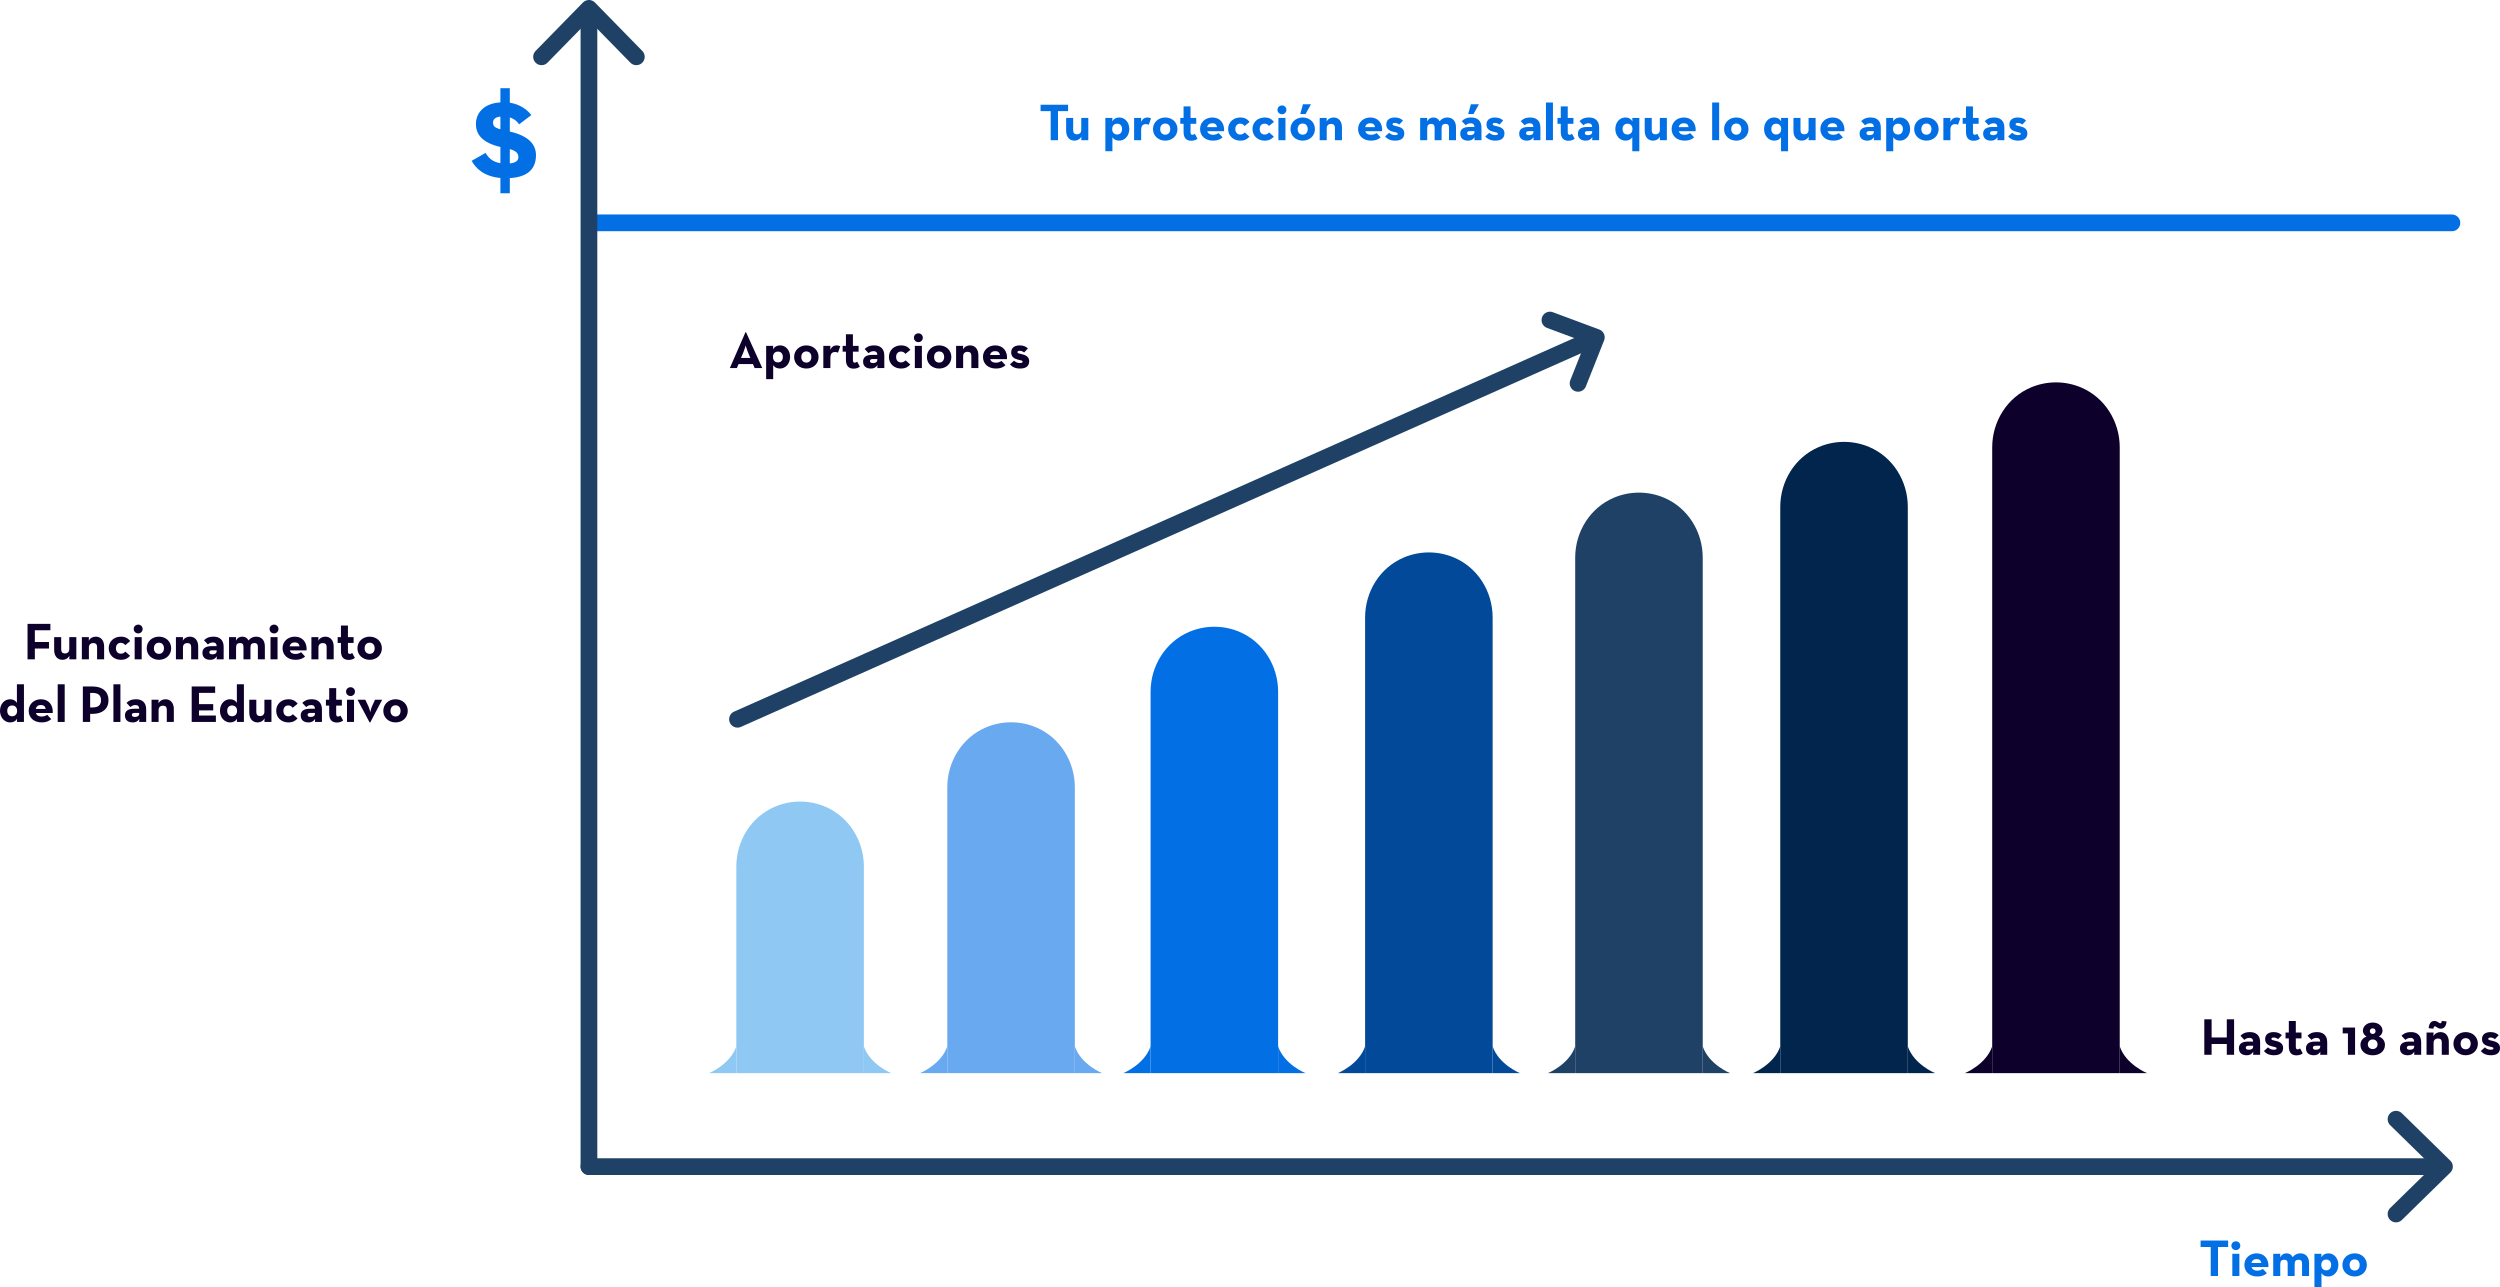 <!-- Generator: Adobe Illustrator 17.0.0, SVG Export Plug-In  -->
<svg version="1.1"
	 xmlns="http://www.w3.org/2000/svg" xmlns:xlink="http://www.w3.org/1999/xlink" xmlns:a="http://ns.adobe.com/AdobeSVGViewerExtensions/3.0/"
	 x="0px" y="0px" width="713.122px" height="367.141px" viewBox="0 0 713.122 367.141" enable-background="new 0 0 713.122 367.141"
	 xml:space="preserve">
<defs>
</defs>
<g>
	
		<line fill="none" stroke="#036FE5" stroke-width="4.774" stroke-linecap="round" stroke-linejoin="round" stroke-miterlimit="10" x1="170.019" y1="63.57" x2="699.403" y2="63.57"/>
	<g>
		<g>
			<path fill="#0D002A" d="M628.776,290.759h2.082v5.177h4.33v-5.177h2.082v10.116h-2.082v-3.08h-4.33v3.08h-2.082V290.759z"/>
			<path fill="#0D002A" d="M641.648,296.055c-0.759,0-1.161,0.327-1.443,0.58l-1.116-1.19c0.596-0.58,1.265-1.041,2.753-1.041
				c1.621,0,2.856,0.878,2.856,2.871v3.601h-1.994l0.045-0.878c-0.477,0.729-1.026,1.012-1.875,1.012
				c-1.16,0-2.231-0.521-2.231-1.993c0-1.354,1.026-1.904,2.589-1.904h1.473C642.675,296.382,642.317,296.055,641.648,296.055z
				 M641.336,298.301c-0.506,0-0.729,0.224-0.729,0.581c0,0.356,0.298,0.564,0.863,0.564c0.818,0,1.234-0.356,1.234-0.893v-0.253
				H641.336z"/>
			<path fill="#0D002A" d="M645.771,299.804l1.176-1.041c0.431,0.416,0.981,0.669,1.577,0.669c0.654,0,0.862-0.119,0.862-0.387
				c0-0.342-0.401-0.342-1.428-0.609c-0.863-0.224-1.83-0.699-1.83-2.023c0-1.429,1.101-2.009,2.454-2.009
				c1.042,0,1.786,0.342,2.307,0.878l-1.071,1.146c-0.298-0.253-0.744-0.477-1.22-0.477c-0.462,0-0.685,0.119-0.685,0.372
				c0,0.357,0.401,0.402,1.265,0.596c0.922,0.208,2.083,0.64,2.083,1.979c0,1.16-0.61,2.112-2.604,2.112
				C647.184,301.009,646.321,300.458,645.771,299.804z"/>
			<path fill="#0D002A" d="M652.883,298.495v-2.292h-0.938v-1.666h0.938v-3.303h1.993v3.303h1.622v1.666h-1.622v2.351
				c0,0.641,0.209,0.774,0.521,0.774c0.327,0,0.565-0.179,0.699-0.269l0.759,1.398c-0.312,0.253-0.849,0.581-1.771,0.581
				C653.806,301.039,652.883,300.399,652.883,298.495z"/>
			<path fill="#0D002A" d="M660.784,296.055c-0.759,0-1.161,0.327-1.443,0.58l-1.116-1.19c0.596-0.58,1.265-1.041,2.753-1.041
				c1.621,0,2.856,0.878,2.856,2.871v3.601h-1.994l0.045-0.878c-0.477,0.729-1.026,1.012-1.875,1.012
				c-1.16,0-2.231-0.521-2.231-1.993c0-1.354,1.026-1.904,2.589-1.904h1.473C661.811,296.382,661.453,296.055,660.784,296.055z
				 M660.472,298.301c-0.506,0-0.729,0.224-0.729,0.581c0,0.356,0.298,0.564,0.863,0.564c0.818,0,1.234-0.356,1.234-0.893v-0.253
				H660.472z"/>
			<path fill="#0D002A" d="M669.743,294.775h-1.488v-1.666h3.526v7.766h-2.038V294.775z"/>
			<path fill="#0D002A" d="M673.314,298.063c0-1.221,0.729-2.009,1.756-2.396c-0.58-0.327-1.057-0.848-1.057-1.682
				c0-1.115,1.012-2.306,2.812-2.306c1.814,0,2.781,1.19,2.781,2.306c0,0.834-0.461,1.354-1.041,1.682
				c1.026,0.387,1.74,1.175,1.74,2.396c0,1.74-1.442,2.96-3.496,2.96C674.787,301.023,673.314,299.804,673.314,298.063z
				 M678.194,297.899c0-0.759-0.521-1.398-1.384-1.398c-0.862,0-1.384,0.64-1.384,1.398s0.521,1.339,1.384,1.339
				C677.674,299.238,678.194,298.658,678.194,297.899z M677.629,294.136c0-0.491-0.342-0.804-0.803-0.804
				c-0.462,0-0.834,0.312-0.834,0.804c0,0.476,0.372,0.803,0.834,0.803C677.287,294.938,677.629,294.611,677.629,294.136z"/>
			<path fill="#0D002A" d="M687.586,296.055c-0.759,0-1.161,0.327-1.443,0.58l-1.116-1.19c0.596-0.58,1.265-1.041,2.753-1.041
				c1.621,0,2.856,0.878,2.856,2.871v3.601h-1.994l0.045-0.878c-0.477,0.729-1.026,1.012-1.875,1.012
				c-1.16,0-2.231-0.521-2.231-1.993c0-1.354,1.026-1.904,2.589-1.904h1.473C688.612,296.382,688.255,296.055,687.586,296.055z
				 M687.273,298.301c-0.506,0-0.729,0.224-0.729,0.581c0,0.356,0.298,0.564,0.863,0.564c0.818,0,1.234-0.356,1.234-0.893v-0.253
				H687.273z"/>
			<path fill="#0D002A" d="M692.169,294.537h2.009l-0.045,1.042c0.387-0.759,1.131-1.176,2.009-1.176c1.384,0,2.38,1.012,2.38,2.812
				v3.66h-2.008v-3.526c0-0.714-0.343-1.115-1.057-1.115c-0.803,0-1.279,0.446-1.279,1.25v3.392h-2.009V294.537z M692.779,293.303
				c0.074-1.398,0.773-2.083,1.651-2.083c0.401,0,0.699,0.148,0.938,0.298c0.342,0.208,0.506,0.371,0.714,0.371
				c0.268,0,0.387-0.223,0.432-0.669l1.354,0.134c-0.074,1.398-0.759,2.083-1.651,2.083c-0.387,0-0.699-0.149-0.938-0.298
				c-0.342-0.208-0.49-0.372-0.714-0.372c-0.253,0-0.387,0.224-0.432,0.67L692.779,293.303z"/>
			<path fill="#0D002A" d="M699.834,297.721c0-1.934,1.532-3.317,3.496-3.317s3.481,1.384,3.481,3.317
				c0,1.92-1.518,3.288-3.481,3.288S699.834,299.641,699.834,297.721z M704.758,297.721c0-0.952-0.535-1.592-1.428-1.592
				s-1.443,0.64-1.443,1.592c0,0.938,0.551,1.592,1.443,1.592S704.758,298.658,704.758,297.721z"/>
			<path fill="#0D002A" d="M707.632,299.804l1.176-1.041c0.431,0.416,0.981,0.669,1.577,0.669c0.654,0,0.862-0.119,0.862-0.387
				c0-0.342-0.401-0.342-1.428-0.609c-0.863-0.224-1.83-0.699-1.83-2.023c0-1.429,1.101-2.009,2.454-2.009
				c1.042,0,1.786,0.342,2.307,0.878l-1.071,1.146c-0.298-0.253-0.744-0.477-1.22-0.477c-0.462,0-0.685,0.119-0.685,0.372
				c0,0.357,0.401,0.402,1.265,0.596c0.922,0.208,2.083,0.64,2.083,1.979c0,1.16-0.61,2.112-2.604,2.112
				C709.045,301.009,708.183,300.458,707.632,299.804z"/>
		</g>
	</g>
	<g>
		<g>
			<path fill="#036FE5" d="M134.548,45.862l3.974-2.247c0.762,1.324,1.886,2.568,4.213,2.93c0,0,0-4.655,0-4.615
				c-5.096-1.204-6.982-3.531-6.982-6.541s2.127-5.899,6.982-6.181v-4.053h2.689v4.134c3.05,0.481,5.057,2.126,6.14,3.531
				l-3.491,2.648c-0.401-0.643-1.244-1.525-2.648-1.967v4.014c4.896,1.123,7.464,3.371,7.464,6.741c0,3.934-2.367,6.261-7.464,6.542
				v4.334h-2.689v-4.374C138.039,50.357,135.632,47.949,134.548,45.862z M140.648,34.947c0,0.883,0.28,1.444,2.086,1.926v-3.611
				C141.17,33.422,140.648,34.104,140.648,34.947z M147.871,44.819c0-0.883-0.4-1.726-2.447-2.288v4.094
				C147.43,46.384,147.871,45.622,147.871,44.819z"/>
		</g>
	</g>
	<g>
		<g>
			<path fill="#036FE5" d="M630.605,355.699h-2.887v-1.829h7.855v1.829h-2.886v8.287h-2.083V355.699z"/>
			<path fill="#036FE5" d="M636.499,355.328c0-0.729,0.596-1.25,1.28-1.25c0.684,0,1.264,0.521,1.264,1.25
				c0,0.743-0.58,1.265-1.264,1.265C637.095,356.593,636.499,356.071,636.499,355.328z M636.768,357.648h2.008v6.338h-2.008V357.648
				z"/>
			<path fill="#036FE5" d="M643.895,362.454c0.729,0,1.279-0.283,1.592-0.506l1.146,1.234c-0.609,0.536-1.384,0.938-2.708,0.938
				c-2.261,0-3.719-1.368-3.719-3.317c0-1.919,1.532-3.288,3.496-3.288c2.276,0,3.511,1.696,3.362,3.913h-4.806
				C642.451,362.082,642.987,362.454,643.895,362.454z M645.04,360.267c-0.089-0.699-0.535-1.115-1.324-1.115
				c-0.788,0-1.324,0.356-1.487,1.115H645.04z"/>
			<path fill="#036FE5" d="M648.434,357.648h2.009l-0.045,0.982c0.446-0.774,1.042-1.116,1.801-1.116
				c0.818,0,1.398,0.342,1.785,1.086c0.521-0.654,1.22-1.086,2.157-1.086c1.592,0,2.514,1.057,2.514,2.797v3.675h-1.993v-3.496
				c0-0.744-0.238-1.146-0.997-1.146c-0.773,0-1.115,0.387-1.115,1.25v3.392h-1.994v-3.496c0-0.744-0.223-1.146-0.981-1.146
				c-0.773,0-1.131,0.387-1.131,1.25v3.392h-2.009V357.648z"/>
			<path fill="#036FE5" d="M660.19,357.648h2.009l-0.045,0.982c0.387-0.685,1.057-1.116,2.038-1.116
				c1.533,0,2.827,1.339,2.827,3.288s-1.324,3.317-2.871,3.317c-0.967,0-1.622-0.401-1.949-0.981v4.002h-2.009V357.648z
				 M664.951,360.803c0-0.938-0.535-1.518-1.383-1.518c-0.863,0-1.429,0.58-1.429,1.518c0,0.997,0.565,1.562,1.429,1.562
				C664.416,362.364,664.951,361.8,664.951,360.803z"/>
			<path fill="#036FE5" d="M668.168,360.832c0-1.934,1.532-3.317,3.496-3.317s3.481,1.384,3.481,3.317
				c0,1.92-1.518,3.288-3.481,3.288S668.168,362.752,668.168,360.832z M673.092,360.832c0-0.952-0.535-1.592-1.428-1.592
				s-1.443,0.64-1.443,1.592c0,0.938,0.551,1.592,1.443,1.592S673.092,361.769,673.092,360.832z"/>
		</g>
	</g>
	<g>
		<g>
			<path fill="#0D002A" d="M212.635,94.786h0.179l4.627,10.206h-2.188l-0.476-1.146h-4.106l-0.476,1.146h-2.009L212.635,94.786z
				 M214.033,102.106l-0.729-1.756c-0.298-0.714-0.61-1.815-0.61-1.815s-0.298,1.102-0.595,1.815l-0.729,1.756H214.033z"/>
			<path fill="#0D002A" d="M218.543,98.654h2.009l-0.045,0.982c0.387-0.685,1.057-1.116,2.038-1.116
				c1.533,0,2.827,1.339,2.827,3.288s-1.324,3.317-2.871,3.317c-0.967,0-1.622-0.401-1.949-0.981v4.002h-2.009V98.654z
				 M223.304,101.809c0-0.938-0.535-1.518-1.383-1.518c-0.863,0-1.429,0.58-1.429,1.518c0,0.997,0.565,1.562,1.429,1.562
				C222.769,103.37,223.304,102.806,223.304,101.809z"/>
			<path fill="#0D002A" d="M226.521,101.838c0-1.934,1.532-3.317,3.496-3.317s3.481,1.384,3.481,3.317
				c0,1.92-1.518,3.288-3.481,3.288S226.521,103.758,226.521,101.838z M231.444,101.838c0-0.952-0.535-1.592-1.428-1.592
				s-1.443,0.64-1.443,1.592c0,0.938,0.551,1.592,1.443,1.592S231.444,102.775,231.444,101.838z"/>
			<path fill="#0D002A" d="M234.854,98.654h2.009l-0.029,1.146c0.461-1.041,1.205-1.279,1.859-1.279
				c0.416,0,0.729,0.119,0.981,0.253l-0.64,1.83c-0.253-0.119-0.49-0.193-0.773-0.193c-0.907,0-1.398,0.416-1.398,1.771v2.812
				h-2.009V98.654z"/>
			<path fill="#0D002A" d="M241.298,102.611v-2.291h-0.938v-1.666h0.938v-3.303h1.993v3.303h1.622v1.666h-1.622v2.351
				c0,0.641,0.209,0.774,0.521,0.774c0.327,0,0.565-0.179,0.699-0.269l0.759,1.398c-0.312,0.253-0.849,0.581-1.771,0.581
				C242.221,105.156,241.298,104.516,241.298,102.611z"/>
			<path fill="#0D002A" d="M249.199,100.172c-0.759,0-1.161,0.327-1.443,0.58l-1.116-1.19c0.596-0.58,1.265-1.041,2.753-1.041
				c1.621,0,2.856,0.878,2.856,2.871v3.601h-1.994l0.045-0.878c-0.477,0.729-1.026,1.012-1.875,1.012
				c-1.16,0-2.231-0.521-2.231-1.993c0-1.354,1.026-1.904,2.589-1.904h1.473C250.226,100.499,249.868,100.172,249.199,100.172z
				 M248.887,102.418c-0.506,0-0.729,0.224-0.729,0.581c0,0.356,0.298,0.565,0.863,0.565c0.818,0,1.234-0.357,1.234-0.894v-0.253
				H248.887z"/>
			<path fill="#0D002A" d="M253.56,101.809c0-1.919,1.487-3.288,3.467-3.288c1.264,0,2.022,0.461,2.662,1.265l-1.428,1.16
				c-0.238-0.387-0.729-0.669-1.234-0.669c-0.908,0-1.414,0.64-1.414,1.532c0,0.922,0.506,1.577,1.414,1.577
				c0.64,0,0.981-0.298,1.279-0.596l1.354,1.19c-0.625,0.699-1.369,1.146-2.633,1.146
				C255.047,105.126,253.56,103.758,253.56,101.809z"/>
			<path fill="#0D002A" d="M260.688,96.334c0-0.729,0.596-1.25,1.28-1.25c0.684,0,1.264,0.521,1.264,1.25
				c0,0.743-0.58,1.265-1.264,1.265C261.283,97.599,260.688,97.077,260.688,96.334z M260.956,98.654h2.008v6.338h-2.008V98.654z"/>
			<path fill="#0D002A" d="M264.394,101.838c0-1.934,1.532-3.317,3.496-3.317s3.481,1.384,3.481,3.317
				c0,1.92-1.518,3.288-3.481,3.288S264.394,103.758,264.394,101.838z M269.317,101.838c0-0.952-0.535-1.592-1.428-1.592
				s-1.443,0.64-1.443,1.592c0,0.938,0.551,1.592,1.443,1.592S269.317,102.775,269.317,101.838z"/>
			<path fill="#0D002A" d="M272.727,98.654h2.009l-0.045,1.042c0.387-0.759,1.131-1.176,2.009-1.176
				c1.384,0,2.381,1.012,2.381,2.812v3.66h-2.009v-3.526c0-0.714-0.343-1.115-1.057-1.115c-0.803,0-1.279,0.446-1.279,1.25v3.392
				h-2.009V98.654z"/>
			<path fill="#0D002A" d="M284.081,103.46c0.729,0,1.279-0.283,1.592-0.506l1.146,1.234c-0.609,0.536-1.384,0.938-2.707,0.938
				c-2.262,0-3.72-1.368-3.72-3.317c0-1.919,1.532-3.288,3.496-3.288c2.276,0,3.511,1.696,3.362,3.913h-4.806
				C282.638,103.088,283.174,103.46,284.081,103.46z M285.227,101.272c-0.089-0.699-0.535-1.115-1.324-1.115
				c-0.788,0-1.324,0.356-1.487,1.115H285.227z"/>
			<path fill="#0D002A" d="M288.085,103.921l1.176-1.041c0.431,0.416,0.981,0.669,1.577,0.669c0.654,0,0.862-0.119,0.862-0.387
				c0-0.342-0.401-0.342-1.428-0.609c-0.863-0.224-1.83-0.699-1.83-2.023c0-1.429,1.101-2.009,2.454-2.009
				c1.042,0,1.786,0.342,2.307,0.878l-1.071,1.146c-0.298-0.253-0.744-0.477-1.22-0.477c-0.462,0-0.685,0.119-0.685,0.372
				c0,0.357,0.401,0.402,1.265,0.596c0.922,0.208,2.083,0.64,2.083,1.979c0,1.16-0.61,2.112-2.604,2.112
				C289.498,105.126,288.636,104.575,288.085,103.921z"/>
		</g>
	</g>
	<g>
		<path fill="#036FE5" d="M299.708,31.697h-2.886v-1.829h7.854v1.829h-2.886v8.287h-2.083V31.697z"/>
		<path fill="#036FE5" d="M304.113,37.307v-3.66h2.008v3.526c0,0.714,0.343,1.131,1.057,1.131c0.804,0,1.25-0.462,1.25-1.265v-3.393
			h2.008v6.338h-2.008l0.044-1.041c-0.387,0.759-1.115,1.175-1.993,1.175C305.095,40.118,304.113,39.106,304.113,37.307z"/>
		<path fill="#036FE5" d="M315.304,33.646h2.009l-0.045,0.982c0.387-0.685,1.057-1.116,2.038-1.116c1.533,0,2.827,1.339,2.827,3.288
			s-1.324,3.317-2.871,3.317c-0.967,0-1.622-0.401-1.949-0.981v4.002h-2.009V33.646z M320.064,36.801
			c0-0.938-0.535-1.518-1.383-1.518c-0.863,0-1.429,0.58-1.429,1.518c0,0.997,0.565,1.562,1.429,1.562
			C319.529,38.362,320.064,37.798,320.064,36.801z"/>
		<path fill="#036FE5" d="M323.504,33.646h2.009l-0.029,1.146c0.461-1.041,1.205-1.279,1.859-1.279c0.416,0,0.729,0.119,0.981,0.253
			l-0.64,1.83c-0.253-0.119-0.49-0.193-0.773-0.193c-0.907,0-1.398,0.416-1.398,1.771v2.812h-2.009V33.646z"/>
		<path fill="#036FE5" d="M328.893,36.83c0-1.934,1.532-3.317,3.496-3.317s3.481,1.384,3.481,3.317c0,1.92-1.518,3.288-3.481,3.288
			S328.893,38.75,328.893,36.83z M333.816,36.83c0-0.952-0.535-1.592-1.428-1.592s-1.443,0.64-1.443,1.592
			c0,0.938,0.551,1.592,1.443,1.592S333.816,37.768,333.816,36.83z"/>
		<path fill="#036FE5" d="M337.612,37.603v-2.291h-0.938v-1.666h0.938v-3.303h1.993v3.303h1.622v1.666h-1.622v2.351
			c0,0.641,0.209,0.774,0.521,0.774c0.327,0,0.565-0.179,0.699-0.269l0.759,1.398c-0.312,0.253-0.849,0.581-1.771,0.581
			C338.535,40.148,337.612,39.508,337.612,37.603z"/>
		<path fill="#036FE5" d="M346.005,38.452c0.729,0,1.279-0.283,1.592-0.506l1.146,1.234c-0.609,0.536-1.384,0.938-2.707,0.938
			c-2.262,0-3.72-1.368-3.72-3.317c0-1.919,1.532-3.288,3.496-3.288c2.276,0,3.511,1.696,3.362,3.913h-4.806
			C344.562,38.08,345.098,38.452,346.005,38.452z M347.15,36.265c-0.089-0.699-0.535-1.115-1.324-1.115
			c-0.788,0-1.324,0.356-1.487,1.115H347.15z"/>
		<path fill="#036FE5" d="M350.321,36.801c0-1.919,1.487-3.288,3.467-3.288c1.264,0,2.022,0.461,2.662,1.265l-1.428,1.16
			c-0.238-0.387-0.729-0.669-1.234-0.669c-0.908,0-1.414,0.64-1.414,1.532c0,0.922,0.506,1.577,1.414,1.577
			c0.64,0,0.981-0.298,1.279-0.596l1.354,1.19c-0.625,0.699-1.369,1.146-2.633,1.146C351.809,40.118,350.321,38.75,350.321,36.801z"
			/>
		<path fill="#036FE5" d="M357.271,36.801c0-1.919,1.487-3.288,3.467-3.288c1.264,0,2.022,0.461,2.662,1.265l-1.428,1.16
			c-0.238-0.387-0.729-0.669-1.234-0.669c-0.908,0-1.414,0.64-1.414,1.532c0,0.922,0.506,1.577,1.414,1.577
			c0.64,0,0.981-0.298,1.279-0.596l1.354,1.19c-0.625,0.699-1.369,1.146-2.633,1.146C358.759,40.118,357.271,38.75,357.271,36.801z"
			/>
		<path fill="#036FE5" d="M364.399,31.326c0-0.729,0.596-1.25,1.28-1.25c0.684,0,1.264,0.521,1.264,1.25
			c0,0.743-0.58,1.265-1.264,1.265C364.995,32.591,364.399,32.069,364.399,31.326z M364.668,33.646h2.008v6.338h-2.008V33.646z"/>
		<path fill="#036FE5" d="M368.105,36.83c0-1.934,1.532-3.317,3.496-3.317s3.481,1.384,3.481,3.317c0,1.92-1.518,3.288-3.481,3.288
			S368.105,38.75,368.105,36.83z M373.029,36.83c0-0.952-0.535-1.592-1.428-1.592s-1.443,0.64-1.443,1.592
			c0,0.938,0.551,1.592,1.443,1.592S373.029,37.768,373.029,36.83z M371.661,29.749h2.291l-1.547,2.797h-1.518L371.661,29.749z"/>
		<path fill="#036FE5" d="M376.438,33.646h2.009l-0.045,1.042c0.387-0.759,1.131-1.176,2.009-1.176c1.384,0,2.38,1.012,2.38,2.812
			v3.66h-2.008v-3.526c0-0.714-0.343-1.115-1.057-1.115c-0.803,0-1.279,0.446-1.279,1.25v3.392h-2.009V33.646z"/>
		<path fill="#036FE5" d="M391.082,38.452c0.729,0,1.279-0.283,1.592-0.506l1.146,1.234c-0.609,0.536-1.384,0.938-2.708,0.938
			c-2.261,0-3.719-1.368-3.719-3.317c0-1.919,1.532-3.288,3.496-3.288c2.276,0,3.511,1.696,3.362,3.913h-4.806
			C389.639,38.08,390.175,38.452,391.082,38.452z M392.228,36.265c-0.089-0.699-0.535-1.115-1.324-1.115
			c-0.788,0-1.324,0.356-1.487,1.115H392.228z"/>
		<path fill="#036FE5" d="M395.086,38.913l1.176-1.041c0.431,0.416,0.981,0.669,1.577,0.669c0.654,0,0.862-0.119,0.862-0.387
			c0-0.342-0.401-0.342-1.428-0.609c-0.863-0.224-1.83-0.699-1.83-2.023c0-1.429,1.101-2.009,2.454-2.009
			c1.042,0,1.786,0.342,2.307,0.878l-1.071,1.146c-0.298-0.253-0.744-0.477-1.22-0.477c-0.462,0-0.685,0.119-0.685,0.372
			c0,0.357,0.401,0.402,1.265,0.596c0.922,0.208,2.083,0.64,2.083,1.979c0,1.16-0.61,2.112-2.604,2.112
			C396.499,40.118,395.637,39.567,395.086,38.913z"/>
		<path fill="#036FE5" d="M405.101,33.646h2.009l-0.045,0.982c0.446-0.774,1.042-1.116,1.801-1.116c0.818,0,1.398,0.342,1.785,1.086
			c0.521-0.654,1.22-1.086,2.157-1.086c1.592,0,2.514,1.057,2.514,2.797v3.675h-1.993v-3.496c0-0.744-0.238-1.146-0.997-1.146
			c-0.773,0-1.115,0.387-1.115,1.25v3.392h-1.994v-3.496c0-0.744-0.223-1.146-0.981-1.146c-0.773,0-1.131,0.387-1.131,1.25v3.392
			h-2.009V33.646z"/>
		<path fill="#036FE5" d="M419.536,35.164c-0.759,0-1.161,0.327-1.443,0.58l-1.116-1.19c0.596-0.58,1.265-1.041,2.753-1.041
			c1.621,0,2.856,0.878,2.856,2.871v3.601h-1.994l0.045-0.878c-0.477,0.729-1.026,1.012-1.875,1.012
			c-1.16,0-2.231-0.521-2.231-1.993c0-1.354,1.026-1.904,2.589-1.904h1.473C420.562,35.491,420.205,35.164,419.536,35.164z
			 M419.224,37.41c-0.506,0-0.729,0.224-0.729,0.581c0,0.356,0.298,0.565,0.863,0.565c0.818,0,1.234-0.357,1.234-0.894V37.41
			H419.224z M419.565,29.749h2.291l-1.547,2.797h-1.518L419.565,29.749z"/>
		<path fill="#036FE5" d="M423.658,38.913l1.176-1.041c0.431,0.416,0.981,0.669,1.577,0.669c0.654,0,0.862-0.119,0.862-0.387
			c0-0.342-0.401-0.342-1.428-0.609c-0.863-0.224-1.83-0.699-1.83-2.023c0-1.429,1.101-2.009,2.454-2.009
			c1.042,0,1.786,0.342,2.307,0.878l-1.071,1.146c-0.298-0.253-0.744-0.477-1.22-0.477c-0.462,0-0.685,0.119-0.685,0.372
			c0,0.357,0.401,0.402,1.265,0.596c0.922,0.208,2.083,0.64,2.083,1.979c0,1.16-0.61,2.112-2.604,2.112
			C425.071,40.118,424.209,39.567,423.658,38.913z"/>
		<path fill="#036FE5" d="M436.352,35.164c-0.759,0-1.161,0.327-1.443,0.58l-1.116-1.19c0.596-0.58,1.265-1.041,2.753-1.041
			c1.621,0,2.856,0.878,2.856,2.871v3.601h-1.994l0.045-0.878c-0.477,0.729-1.026,1.012-1.875,1.012
			c-1.16,0-2.231-0.521-2.231-1.993c0-1.354,1.026-1.904,2.589-1.904h1.473C437.378,35.491,437.021,35.164,436.352,35.164z
			 M436.039,37.41c-0.506,0-0.729,0.224-0.729,0.581c0,0.356,0.298,0.565,0.863,0.565c0.818,0,1.234-0.357,1.234-0.894V37.41
			H436.039z"/>
		<path fill="#036FE5" d="M440.979,29.243h1.994v10.741h-1.994V29.243z"/>
		<path fill="#036FE5" d="M445.206,37.603v-2.291h-0.938v-1.666h0.938v-3.303h1.993v3.303h1.622v1.666h-1.622v2.351
			c0,0.641,0.209,0.774,0.521,0.774c0.327,0,0.565-0.179,0.699-0.269l0.759,1.398c-0.312,0.253-0.849,0.581-1.771,0.581
			C446.129,40.148,445.206,39.508,445.206,37.603z"/>
		<path fill="#036FE5" d="M453.107,35.164c-0.759,0-1.161,0.327-1.443,0.58l-1.116-1.19c0.596-0.58,1.265-1.041,2.753-1.041
			c1.621,0,2.856,0.878,2.856,2.871v3.601h-1.994l0.045-0.878c-0.477,0.729-1.026,1.012-1.875,1.012
			c-1.16,0-2.231-0.521-2.231-1.993c0-1.354,1.026-1.904,2.589-1.904h1.473C454.134,35.491,453.776,35.164,453.107,35.164z
			 M452.795,37.41c-0.506,0-0.729,0.224-0.729,0.581c0,0.356,0.298,0.565,0.863,0.565c0.818,0,1.234-0.357,1.234-0.894V37.41
			H452.795z"/>
		<path fill="#036FE5" d="M465.606,39.137c-0.342,0.58-0.996,0.981-1.964,0.981c-1.547,0-2.871-1.368-2.871-3.317
			s1.31-3.288,2.842-3.288c1.012,0,1.666,0.446,2.038,1.116l-0.045-0.982h2.009v9.492h-2.009V39.137z M465.651,36.801
			c0-0.938-0.565-1.518-1.428-1.518c-0.849,0-1.384,0.58-1.384,1.518c0,0.997,0.535,1.562,1.384,1.562
			C465.086,38.362,465.651,37.798,465.651,36.801z"/>
		<path fill="#036FE5" d="M469.15,37.307v-3.66h2.008v3.526c0,0.714,0.343,1.131,1.057,1.131c0.804,0,1.25-0.462,1.25-1.265v-3.393
			h2.008v6.338h-2.008l0.044-1.041c-0.387,0.759-1.115,1.175-1.993,1.175C470.132,40.118,469.15,39.106,469.15,37.307z"/>
		<path fill="#036FE5" d="M480.519,38.452c0.729,0,1.279-0.283,1.592-0.506l1.146,1.234c-0.609,0.536-1.384,0.938-2.707,0.938
			c-2.262,0-3.72-1.368-3.72-3.317c0-1.919,1.532-3.288,3.496-3.288c2.276,0,3.511,1.696,3.362,3.913h-4.806
			C479.075,38.08,479.611,38.452,480.519,38.452z M481.664,36.265c-0.089-0.699-0.535-1.115-1.324-1.115
			c-0.788,0-1.324,0.356-1.487,1.115H481.664z"/>
		<path fill="#036FE5" d="M488.392,29.243h1.994v10.741h-1.994V29.243z"/>
		<path fill="#036FE5" d="M491.785,36.83c0-1.934,1.532-3.317,3.496-3.317s3.481,1.384,3.481,3.317c0,1.92-1.518,3.288-3.481,3.288
			S491.785,38.75,491.785,36.83z M496.709,36.83c0-0.952-0.535-1.592-1.428-1.592s-1.443,0.64-1.443,1.592
			c0,0.938,0.551,1.592,1.443,1.592S496.709,37.768,496.709,36.83z"/>
		<path fill="#036FE5" d="M508.034,39.137c-0.342,0.58-0.996,0.981-1.964,0.981c-1.547,0-2.871-1.368-2.871-3.317
			s1.31-3.288,2.842-3.288c1.012,0,1.666,0.446,2.038,1.116l-0.045-0.982h2.009v9.492h-2.009V39.137z M508.079,36.801
			c0-0.938-0.565-1.518-1.428-1.518c-0.849,0-1.384,0.58-1.384,1.518c0,0.997,0.535,1.562,1.384,1.562
			C507.514,38.362,508.079,37.798,508.079,36.801z"/>
		<path fill="#036FE5" d="M511.578,37.307v-3.66h2.008v3.526c0,0.714,0.343,1.131,1.057,1.131c0.804,0,1.25-0.462,1.25-1.265v-3.393
			h2.008v6.338h-2.008l0.044-1.041c-0.387,0.759-1.115,1.175-1.993,1.175C512.56,40.118,511.578,39.106,511.578,37.307z"/>
		<path fill="#036FE5" d="M522.946,38.452c0.729,0,1.279-0.283,1.592-0.506l1.146,1.234c-0.609,0.536-1.384,0.938-2.707,0.938
			c-2.262,0-3.72-1.368-3.72-3.317c0-1.919,1.532-3.288,3.496-3.288c2.276,0,3.511,1.696,3.362,3.913h-4.806
			C521.503,38.08,522.039,38.452,522.946,38.452z M524.092,36.265c-0.089-0.699-0.535-1.115-1.324-1.115
			c-0.788,0-1.324,0.356-1.487,1.115H524.092z"/>
		<path fill="#036FE5" d="M533.453,35.164c-0.759,0-1.161,0.327-1.443,0.58l-1.116-1.19c0.596-0.58,1.265-1.041,2.753-1.041
			c1.621,0,2.856,0.878,2.856,2.871v3.601h-1.994l0.045-0.878c-0.477,0.729-1.026,1.012-1.875,1.012
			c-1.16,0-2.231-0.521-2.231-1.993c0-1.354,1.026-1.904,2.589-1.904h1.473C534.479,35.491,534.122,35.164,533.453,35.164z
			 M533.141,37.41c-0.506,0-0.729,0.224-0.729,0.581c0,0.356,0.298,0.565,0.863,0.565c0.818,0,1.234-0.357,1.234-0.894V37.41
			H533.141z"/>
		<path fill="#036FE5" d="M538.036,33.646h2.009L540,34.629c0.387-0.685,1.057-1.116,2.038-1.116c1.533,0,2.827,1.339,2.827,3.288
			s-1.324,3.317-2.871,3.317c-0.967,0-1.622-0.401-1.949-0.981v4.002h-2.009V33.646z M542.797,36.801
			c0-0.938-0.535-1.518-1.383-1.518c-0.863,0-1.429,0.58-1.429,1.518c0,0.997,0.565,1.562,1.429,1.562
			C542.262,38.362,542.797,37.798,542.797,36.801z"/>
		<path fill="#036FE5" d="M546.014,36.83c0-1.934,1.532-3.317,3.496-3.317s3.481,1.384,3.481,3.317c0,1.92-1.518,3.288-3.481,3.288
			S546.014,38.75,546.014,36.83z M550.938,36.83c0-0.952-0.535-1.592-1.428-1.592s-1.443,0.64-1.443,1.592
			c0,0.938,0.551,1.592,1.443,1.592S550.938,37.768,550.938,36.83z"/>
		<path fill="#036FE5" d="M554.347,33.646h2.009l-0.029,1.146c0.461-1.041,1.205-1.279,1.859-1.279c0.416,0,0.729,0.119,0.981,0.253
			l-0.64,1.83c-0.253-0.119-0.49-0.193-0.773-0.193c-0.907,0-1.398,0.416-1.398,1.771v2.812h-2.009V33.646z"/>
		<path fill="#036FE5" d="M560.791,37.603v-2.291h-0.938v-1.666h0.938v-3.303h1.993v3.303h1.622v1.666h-1.622v2.351
			c0,0.641,0.209,0.774,0.521,0.774c0.327,0,0.565-0.179,0.699-0.269l0.759,1.398c-0.312,0.253-0.849,0.581-1.771,0.581
			C561.714,40.148,560.791,39.508,560.791,37.603z"/>
		<path fill="#036FE5" d="M568.692,35.164c-0.759,0-1.161,0.327-1.443,0.58l-1.116-1.19c0.596-0.58,1.265-1.041,2.753-1.041
			c1.621,0,2.856,0.878,2.856,2.871v3.601h-1.994l0.045-0.878c-0.477,0.729-1.026,1.012-1.875,1.012
			c-1.16,0-2.231-0.521-2.231-1.993c0-1.354,1.026-1.904,2.589-1.904h1.473C569.719,35.491,569.361,35.164,568.692,35.164z
			 M568.38,37.41c-0.506,0-0.729,0.224-0.729,0.581c0,0.356,0.298,0.565,0.863,0.565c0.818,0,1.234-0.357,1.234-0.894V37.41H568.38z
			"/>
		<path fill="#036FE5" d="M572.814,38.913l1.176-1.041c0.431,0.416,0.981,0.669,1.577,0.669c0.654,0,0.862-0.119,0.862-0.387
			c0-0.342-0.401-0.342-1.428-0.609c-0.863-0.224-1.83-0.699-1.83-2.023c0-1.429,1.101-2.009,2.454-2.009
			c1.042,0,1.786,0.342,2.307,0.878l-1.071,1.146c-0.298-0.253-0.744-0.477-1.22-0.477c-0.462,0-0.685,0.119-0.685,0.372
			c0,0.357,0.401,0.402,1.265,0.596c0.922,0.208,2.083,0.64,2.083,1.979c0,1.16-0.61,2.112-2.604,2.112
			C574.228,40.118,573.365,39.567,572.814,38.913z"/>
	</g>
	<g>
		<g>
			<path fill="#0D002A" d="M7.857,177.961h6.516v1.829H9.939v3.348h4.032v1.859H9.939v3.08H7.857V177.961z"/>
			<path fill="#0D002A" d="M15.447,185.399v-3.66h2.008v3.526c0,0.714,0.343,1.131,1.057,1.131c0.804,0,1.25-0.462,1.25-1.265
				v-3.393h2.008v6.338h-2.008l0.044-1.041c-0.387,0.759-1.115,1.175-1.993,1.175C16.429,188.211,15.447,187.199,15.447,185.399z"/>
			<path fill="#0D002A" d="M23.349,181.739h2.009l-0.045,1.042c0.387-0.759,1.131-1.176,2.009-1.176c1.384,0,2.38,1.012,2.38,2.812
				v3.66h-2.008v-3.526c0-0.714-0.343-1.115-1.057-1.115c-0.803,0-1.279,0.446-1.279,1.25v3.392h-2.009V181.739z"/>
			<path fill="#0D002A" d="M31.014,184.893c0-1.919,1.487-3.288,3.467-3.288c1.264,0,2.022,0.461,2.662,1.265l-1.428,1.16
				c-0.238-0.387-0.729-0.669-1.234-0.669c-0.908,0-1.414,0.64-1.414,1.532c0,0.922,0.506,1.577,1.414,1.577
				c0.64,0,0.981-0.298,1.279-0.596l1.354,1.19c-0.625,0.699-1.369,1.146-2.633,1.146C32.501,188.211,31.014,186.843,31.014,184.893
				z"/>
			<path fill="#0D002A" d="M38.142,179.419c0-0.729,0.596-1.25,1.28-1.25c0.684,0,1.264,0.521,1.264,1.25
				c0,0.743-0.58,1.265-1.264,1.265C38.737,180.684,38.142,180.162,38.142,179.419z M38.41,181.739h2.008v6.338H38.41V181.739z"/>
			<path fill="#0D002A" d="M41.848,184.923c0-1.934,1.532-3.317,3.496-3.317s3.481,1.384,3.481,3.317
				c0,1.92-1.518,3.288-3.481,3.288S41.848,186.843,41.848,184.923z M46.771,184.923c0-0.952-0.535-1.592-1.428-1.592
				s-1.443,0.64-1.443,1.592c0,0.938,0.551,1.592,1.443,1.592S46.771,185.86,46.771,184.923z"/>
			<path fill="#0D002A" d="M50.181,181.739h2.009l-0.045,1.042c0.387-0.759,1.131-1.176,2.009-1.176c1.384,0,2.38,1.012,2.38,2.812
				v3.66h-2.008v-3.526c0-0.714-0.343-1.115-1.057-1.115c-0.803,0-1.279,0.446-1.279,1.25v3.392h-2.009V181.739z"/>
			<path fill="#0D002A" d="M60.747,183.257c-0.759,0-1.161,0.327-1.443,0.58l-1.116-1.19c0.596-0.58,1.265-1.041,2.753-1.041
				c1.621,0,2.856,0.878,2.856,2.871v3.601h-1.994l0.045-0.878c-0.477,0.729-1.026,1.012-1.875,1.012
				c-1.16,0-2.231-0.521-2.231-1.993c0-1.354,1.026-1.904,2.589-1.904h1.473C61.773,183.584,61.416,183.257,60.747,183.257z
				 M60.435,185.503c-0.506,0-0.729,0.224-0.729,0.581c0,0.356,0.298,0.565,0.863,0.565c0.818,0,1.234-0.357,1.234-0.894v-0.253
				H60.435z"/>
			<path fill="#0D002A" d="M65.33,181.739h2.009l-0.045,0.982c0.446-0.774,1.042-1.116,1.801-1.116c0.818,0,1.398,0.342,1.785,1.086
				c0.521-0.654,1.22-1.086,2.157-1.086c1.592,0,2.514,1.057,2.514,2.797v3.675h-1.993v-3.496c0-0.744-0.238-1.146-0.997-1.146
				c-0.773,0-1.115,0.387-1.115,1.25v3.392h-1.994v-3.496c0-0.744-0.223-1.146-0.981-1.146c-0.773,0-1.131,0.387-1.131,1.25v3.392
				H65.33V181.739z"/>
			<path fill="#0D002A" d="M76.894,179.419c0-0.729,0.596-1.25,1.28-1.25c0.684,0,1.264,0.521,1.264,1.25
				c0,0.743-0.58,1.265-1.264,1.265C77.489,180.684,76.894,180.162,76.894,179.419z M77.162,181.739h2.008v6.338h-2.008V181.739z"/>
			<path fill="#0D002A" d="M84.289,186.545c0.729,0,1.279-0.283,1.592-0.506l1.146,1.234c-0.609,0.536-1.384,0.938-2.708,0.938
				c-2.261,0-3.719-1.368-3.719-3.317c0-1.919,1.532-3.288,3.496-3.288c2.276,0,3.511,1.696,3.362,3.913h-4.806
				C82.846,186.173,83.382,186.545,84.289,186.545z M85.435,184.357c-0.089-0.699-0.535-1.115-1.324-1.115
				c-0.788,0-1.324,0.356-1.487,1.115H85.435z"/>
			<path fill="#0D002A" d="M88.828,181.739h2.009l-0.045,1.042c0.387-0.759,1.131-1.176,2.009-1.176
				c1.384,0,2.381,1.012,2.381,2.812v3.66h-2.009v-3.526c0-0.714-0.343-1.115-1.057-1.115c-0.803,0-1.279,0.446-1.279,1.25v3.392
				h-2.009V181.739z"/>
			<path fill="#0D002A" d="M97.252,185.696v-2.291h-0.938v-1.666h0.938v-3.303h1.993v3.303h1.622v1.666h-1.622v2.351
				c0,0.641,0.209,0.774,0.521,0.774c0.327,0,0.565-0.179,0.699-0.269l0.759,1.398c-0.312,0.253-0.849,0.581-1.771,0.581
				C98.175,188.241,97.252,187.601,97.252,185.696z"/>
			<path fill="#0D002A" d="M101.955,184.923c0-1.934,1.532-3.317,3.496-3.317s3.481,1.384,3.481,3.317
				c0,1.92-1.518,3.288-3.481,3.288S101.955,186.843,101.955,184.923z M106.879,184.923c0-0.952-0.535-1.592-1.428-1.592
				s-1.443,0.64-1.443,1.592c0,0.938,0.551,1.592,1.443,1.592S106.879,185.86,106.879,184.923z"/>
			<path fill="#0D002A" d="M0,202.752c0-1.949,1.31-3.288,2.842-3.288c1.012,0,1.577,0.401,1.979,1.026v-5.296h2.009v10.741H4.82
				l0.045-0.923c-0.357,0.67-1.026,1.057-1.994,1.057C1.324,206.069,0,204.701,0,202.752z M4.88,202.752
				c0-0.938-0.565-1.518-1.428-1.518c-0.849,0-1.384,0.58-1.384,1.518c0,0.997,0.535,1.562,1.384,1.562
				C4.314,204.313,4.88,203.749,4.88,202.752z"/>
			<path fill="#0D002A" d="M11.875,204.403c0.729,0,1.279-0.283,1.592-0.506l1.146,1.234c-0.609,0.536-1.384,0.938-2.708,0.938
				c-2.261,0-3.719-1.368-3.719-3.317c0-1.919,1.532-3.288,3.496-3.288c2.276,0,3.511,1.696,3.362,3.913h-4.806
				C10.432,204.031,10.968,204.403,11.875,204.403z M13.021,202.216c-0.089-0.699-0.535-1.115-1.324-1.115
				c-0.788,0-1.324,0.356-1.487,1.115H13.021z"/>
			<path fill="#0D002A" d="M16.459,195.194h1.994v10.741h-1.994V195.194z"/>
			<path fill="#0D002A" d="M23.633,195.819h2.797c2.826,0,4.522,1.473,4.522,3.912c0,2.44-1.711,3.898-4.522,3.898h-0.715v2.306
				h-2.082V195.819z M26.37,201.8c1.695,0,2.439-0.685,2.439-2.068c0-1.398-0.773-2.083-2.439-2.083h-0.655v4.151H26.37z"/>
			<path fill="#0D002A" d="M32.354,195.194h1.994v10.741h-1.994V195.194z"/>
			<path fill="#0D002A" d="M38.648,201.115c-0.759,0-1.161,0.327-1.443,0.58l-1.116-1.19c0.596-0.58,1.265-1.041,2.753-1.041
				c1.621,0,2.856,0.878,2.856,2.871v3.601h-1.994l0.045-0.878c-0.477,0.729-1.026,1.012-1.875,1.012
				c-1.16,0-2.231-0.521-2.231-1.993c0-1.354,1.026-1.904,2.589-1.904h1.473C39.675,201.442,39.317,201.115,38.648,201.115z
				 M38.336,203.361c-0.506,0-0.729,0.224-0.729,0.581c0,0.356,0.298,0.564,0.863,0.564c0.818,0,1.234-0.356,1.234-0.893v-0.253
				H38.336z"/>
			<path fill="#0D002A" d="M43.231,199.598h2.009l-0.045,1.042c0.387-0.759,1.131-1.176,2.009-1.176c1.384,0,2.38,1.012,2.38,2.812
				v3.66h-2.008v-3.526c0-0.714-0.343-1.115-1.057-1.115c-0.803,0-1.279,0.446-1.279,1.25v3.392h-2.009V199.598z"/>
			<path fill="#0D002A" d="M54.677,195.819h6.694v1.829h-4.612v3.214h4.062v1.785h-4.062v1.458h4.82v1.83h-6.902V195.819z"/>
			<path fill="#0D002A" d="M62.742,202.752c0-1.949,1.31-3.288,2.842-3.288c1.012,0,1.577,0.401,1.979,1.026v-5.296h2.009v10.741
				h-2.009l0.045-0.923c-0.357,0.67-1.026,1.057-1.994,1.057C64.066,206.069,62.742,204.701,62.742,202.752z M67.622,202.752
				c0-0.938-0.565-1.518-1.428-1.518c-0.849,0-1.384,0.58-1.384,1.518c0,0.997,0.535,1.562,1.384,1.562
				C67.057,204.313,67.622,203.749,67.622,202.752z"/>
			<path fill="#0D002A" d="M71.106,203.258v-3.66h2.008v3.526c0,0.714,0.343,1.131,1.057,1.131c0.804,0,1.25-0.462,1.25-1.265
				v-3.393h2.008v6.338h-2.008l0.044-1.041c-0.387,0.759-1.115,1.175-1.993,1.175C72.088,206.069,71.106,205.058,71.106,203.258z"/>
			<path fill="#0D002A" d="M78.785,202.752c0-1.919,1.487-3.288,3.467-3.288c1.264,0,2.022,0.461,2.662,1.265l-1.428,1.16
				c-0.238-0.387-0.729-0.669-1.234-0.669c-0.908,0-1.414,0.64-1.414,1.532c0,0.922,0.506,1.577,1.414,1.577
				c0.64,0,0.981-0.298,1.279-0.596l1.354,1.19c-0.625,0.699-1.369,1.146-2.633,1.146C80.272,206.069,78.785,204.701,78.785,202.752
				z"/>
			<path fill="#0D002A" d="M88.785,201.115c-0.759,0-1.161,0.327-1.443,0.58l-1.116-1.19c0.596-0.58,1.265-1.041,2.753-1.041
				c1.621,0,2.856,0.878,2.856,2.871v3.601h-1.994l0.045-0.878c-0.477,0.729-1.026,1.012-1.875,1.012
				c-1.16,0-2.231-0.521-2.231-1.993c0-1.354,1.026-1.904,2.589-1.904h1.473C89.812,201.442,89.454,201.115,88.785,201.115z
				 M88.473,203.361c-0.506,0-0.729,0.224-0.729,0.581c0,0.356,0.298,0.564,0.863,0.564c0.818,0,1.234-0.356,1.234-0.893v-0.253
				H88.473z"/>
			<path fill="#0D002A" d="M93.904,203.556v-2.292h-0.938v-1.666h0.938v-3.303h1.993v3.303h1.622v1.666h-1.622v2.351
				c0,0.641,0.209,0.774,0.521,0.774c0.327,0,0.565-0.179,0.699-0.269l0.759,1.398c-0.312,0.253-0.849,0.581-1.771,0.581
				C94.827,206.1,93.904,205.46,93.904,203.556z"/>
			<path fill="#0D002A" d="M98.711,197.277c0-0.729,0.596-1.25,1.28-1.25c0.684,0,1.264,0.521,1.264,1.25
				c0,0.743-0.58,1.265-1.264,1.265C99.307,198.542,98.711,198.02,98.711,197.277z M98.979,199.598h2.008v6.338h-2.008V199.598z"/>
			<path fill="#0D002A" d="M101.985,199.598h2.217l0.893,1.89c0.298,0.64,0.521,1.681,0.521,1.681s0.209-1.041,0.491-1.681
				l0.863-1.89h2.038l-3.393,6.472h-0.193L101.985,199.598z"/>
			<path fill="#0D002A" d="M109.337,202.781c0-1.934,1.532-3.317,3.496-3.317s3.481,1.384,3.481,3.317
				c0,1.92-1.518,3.288-3.481,3.288S109.337,204.701,109.337,202.781z M114.261,202.781c0-0.952-0.535-1.592-1.428-1.592
				s-1.443,0.64-1.443,1.592c0,0.938,0.551,1.592,1.443,1.592S114.261,203.719,114.261,202.781z"/>
		</g>
	</g>
	
		<line fill="none" stroke="#204166" stroke-width="4.774" stroke-linecap="round" stroke-linejoin="round" stroke-miterlimit="10" x1="694.347" y1="332.773" x2="167.995" y2="332.773"/>
	
		<polyline fill="none" stroke="#204166" stroke-width="4.774" stroke-linecap="round" stroke-linejoin="round" stroke-miterlimit="10" points="
		683.463,319.255 690.37,326.014 697.277,332.773 690.37,339.533 683.463,346.292 	"/>
	
		<line fill="none" stroke="#204166" stroke-width="4.774" stroke-linecap="round" stroke-linejoin="round" stroke-miterlimit="10" x1="167.995" y1="5.317" x2="167.995" y2="332.773"/>
	
		<polyline fill="none" stroke="#204166" stroke-width="4.774" stroke-linecap="round" stroke-linejoin="round" stroke-miterlimit="10" points="
		154.476,16.201 161.236,9.294 167.995,2.387 174.754,9.294 181.513,16.201 	"/>
	<g>
		
			<line fill="none" stroke="#204166" stroke-width="4.774" stroke-linecap="round" stroke-linejoin="round" stroke-miterlimit="10" x1="453.397" y1="97.09" x2="210.368" y2="205.168"/>
		
			<polyline fill="none" stroke="#204166" stroke-width="4.774" stroke-linecap="round" stroke-linejoin="round" stroke-miterlimit="10" points="
			442.113,91.295 448.733,93.757 455.353,96.22 452.748,102.786 450.143,109.351 		"/>
	</g>
</g>
<path fill="none" stroke="#204166" stroke-width="4.774" stroke-linecap="round" stroke-linejoin="round" stroke-miterlimit="10" d="
	M210.395,196.16"/>
<g>
	<path fill="#0D002A" d="M604.653,306.112h-36.38V127.614c0-7.348,4.217-14.184,10.976-17.067c2.231-0.952,4.674-1.475,7.214-1.475
		s4.983,0.523,7.214,1.475c6.758,2.883,10.976,9.72,10.976,17.067V306.112z"/>
	<path fill="#0D002A" d="M612.448,306.112c0,0-6.063-2.454-7.796-7.651v7.651H612.448z"/>
	<path fill="#0D002A" d="M560.477,306.112c0,0,6.063-2.454,7.796-7.651v7.651H560.477z"/>
</g>
<g>
	<path fill="#01254C" d="M544.197,306.112h-36.38V144.587c0-7.348,4.217-14.184,10.976-17.067c2.231-0.952,4.674-1.475,7.214-1.475
		s4.983,0.523,7.214,1.475c6.758,2.883,10.976,9.72,10.976,17.067V306.112z"/>
	<path fill="#01254C" d="M551.993,306.112c0,0-6.063-2.454-7.796-7.651v7.651H551.993z"/>
	<path fill="#01254C" d="M500.021,306.112c0,0,6.063-2.454,7.796-7.651v7.651H500.021z"/>
</g>
<g>
	<path fill="#204166" d="M485.703,306.112h-36.38v-147.05c0-7.348,4.217-14.184,10.976-17.067c2.231-0.952,4.674-1.475,7.214-1.475
		s4.983,0.523,7.214,1.475c6.758,2.883,10.976,9.72,10.976,17.067V306.112z"/>
	<path fill="#204166" d="M493.499,306.112c0,0-6.063-2.454-7.796-7.651v7.651H493.499z"/>
	<path fill="#204166" d="M441.528,306.112c0,0,6.063-2.454,7.796-7.651v7.651H441.528z"/>
</g>
<g>
	<path fill="#024A99" d="M425.774,306.112h-36.38V176.12c0-7.348,4.217-14.184,10.976-17.067c2.231-0.952,4.674-1.475,7.214-1.475
		s4.983,0.523,7.214,1.475c6.758,2.883,10.976,9.72,10.976,17.067V306.112z"/>
	<path fill="#024A99" d="M433.569,306.112c0,0-6.063-2.454-7.796-7.651v7.651H433.569z"/>
	<path fill="#024A99" d="M381.598,306.112c0,0,6.063-2.454,7.796-7.651v7.651H381.598z"/>
</g>
<g>
	<path fill="#036FE5" d="M364.584,306.112h-36.38V197.321c0-7.348,4.217-14.184,10.976-17.067c2.231-0.952,4.674-1.475,7.214-1.475
		c2.54,0,4.983,0.523,7.214,1.475c6.758,2.883,10.976,9.72,10.976,17.067V306.112z"/>
	<path fill="#036FE5" d="M372.379,306.112c0,0-6.063-2.454-7.796-7.651v7.651H372.379z"/>
	<path fill="#036FE5" d="M320.408,306.112c0,0,6.063-2.454,7.796-7.651v7.651H320.408z"/>
</g>
<g>
	<path fill="#68A9EF" d="M306.597,306.112h-36.38v-81.535c0-7.348,4.217-14.184,10.976-17.067c2.231-0.952,4.674-1.475,7.214-1.475
		s4.983,0.523,7.214,1.475c6.758,2.883,10.976,9.72,10.976,17.067V306.112z"/>
	<path fill="#68A9EF" d="M314.393,306.112c0,0-6.063-2.454-7.796-7.651v7.651H314.393z"/>
	<path fill="#68A9EF" d="M262.421,306.112c0,0,6.063-2.454,7.796-7.651v7.651H262.421z"/>
</g>
<g>
	<path fill="#8FC8F2" d="M246.417,306.112h-36.38V247.19c0-7.348,4.217-14.184,10.976-17.067c2.231-0.952,4.674-1.475,7.214-1.475
		c2.54,0,4.983,0.523,7.214,1.475c6.758,2.883,10.976,9.72,10.976,17.067V306.112z"/>
	<path fill="#8FC8F2" d="M254.213,306.112c0,0-6.063-2.454-7.796-7.651v7.651H254.213z"/>
	<path fill="#8FC8F2" d="M202.241,306.112c0,0,6.063-2.454,7.796-7.651v7.651H202.241z"/>
</g>
</svg>
